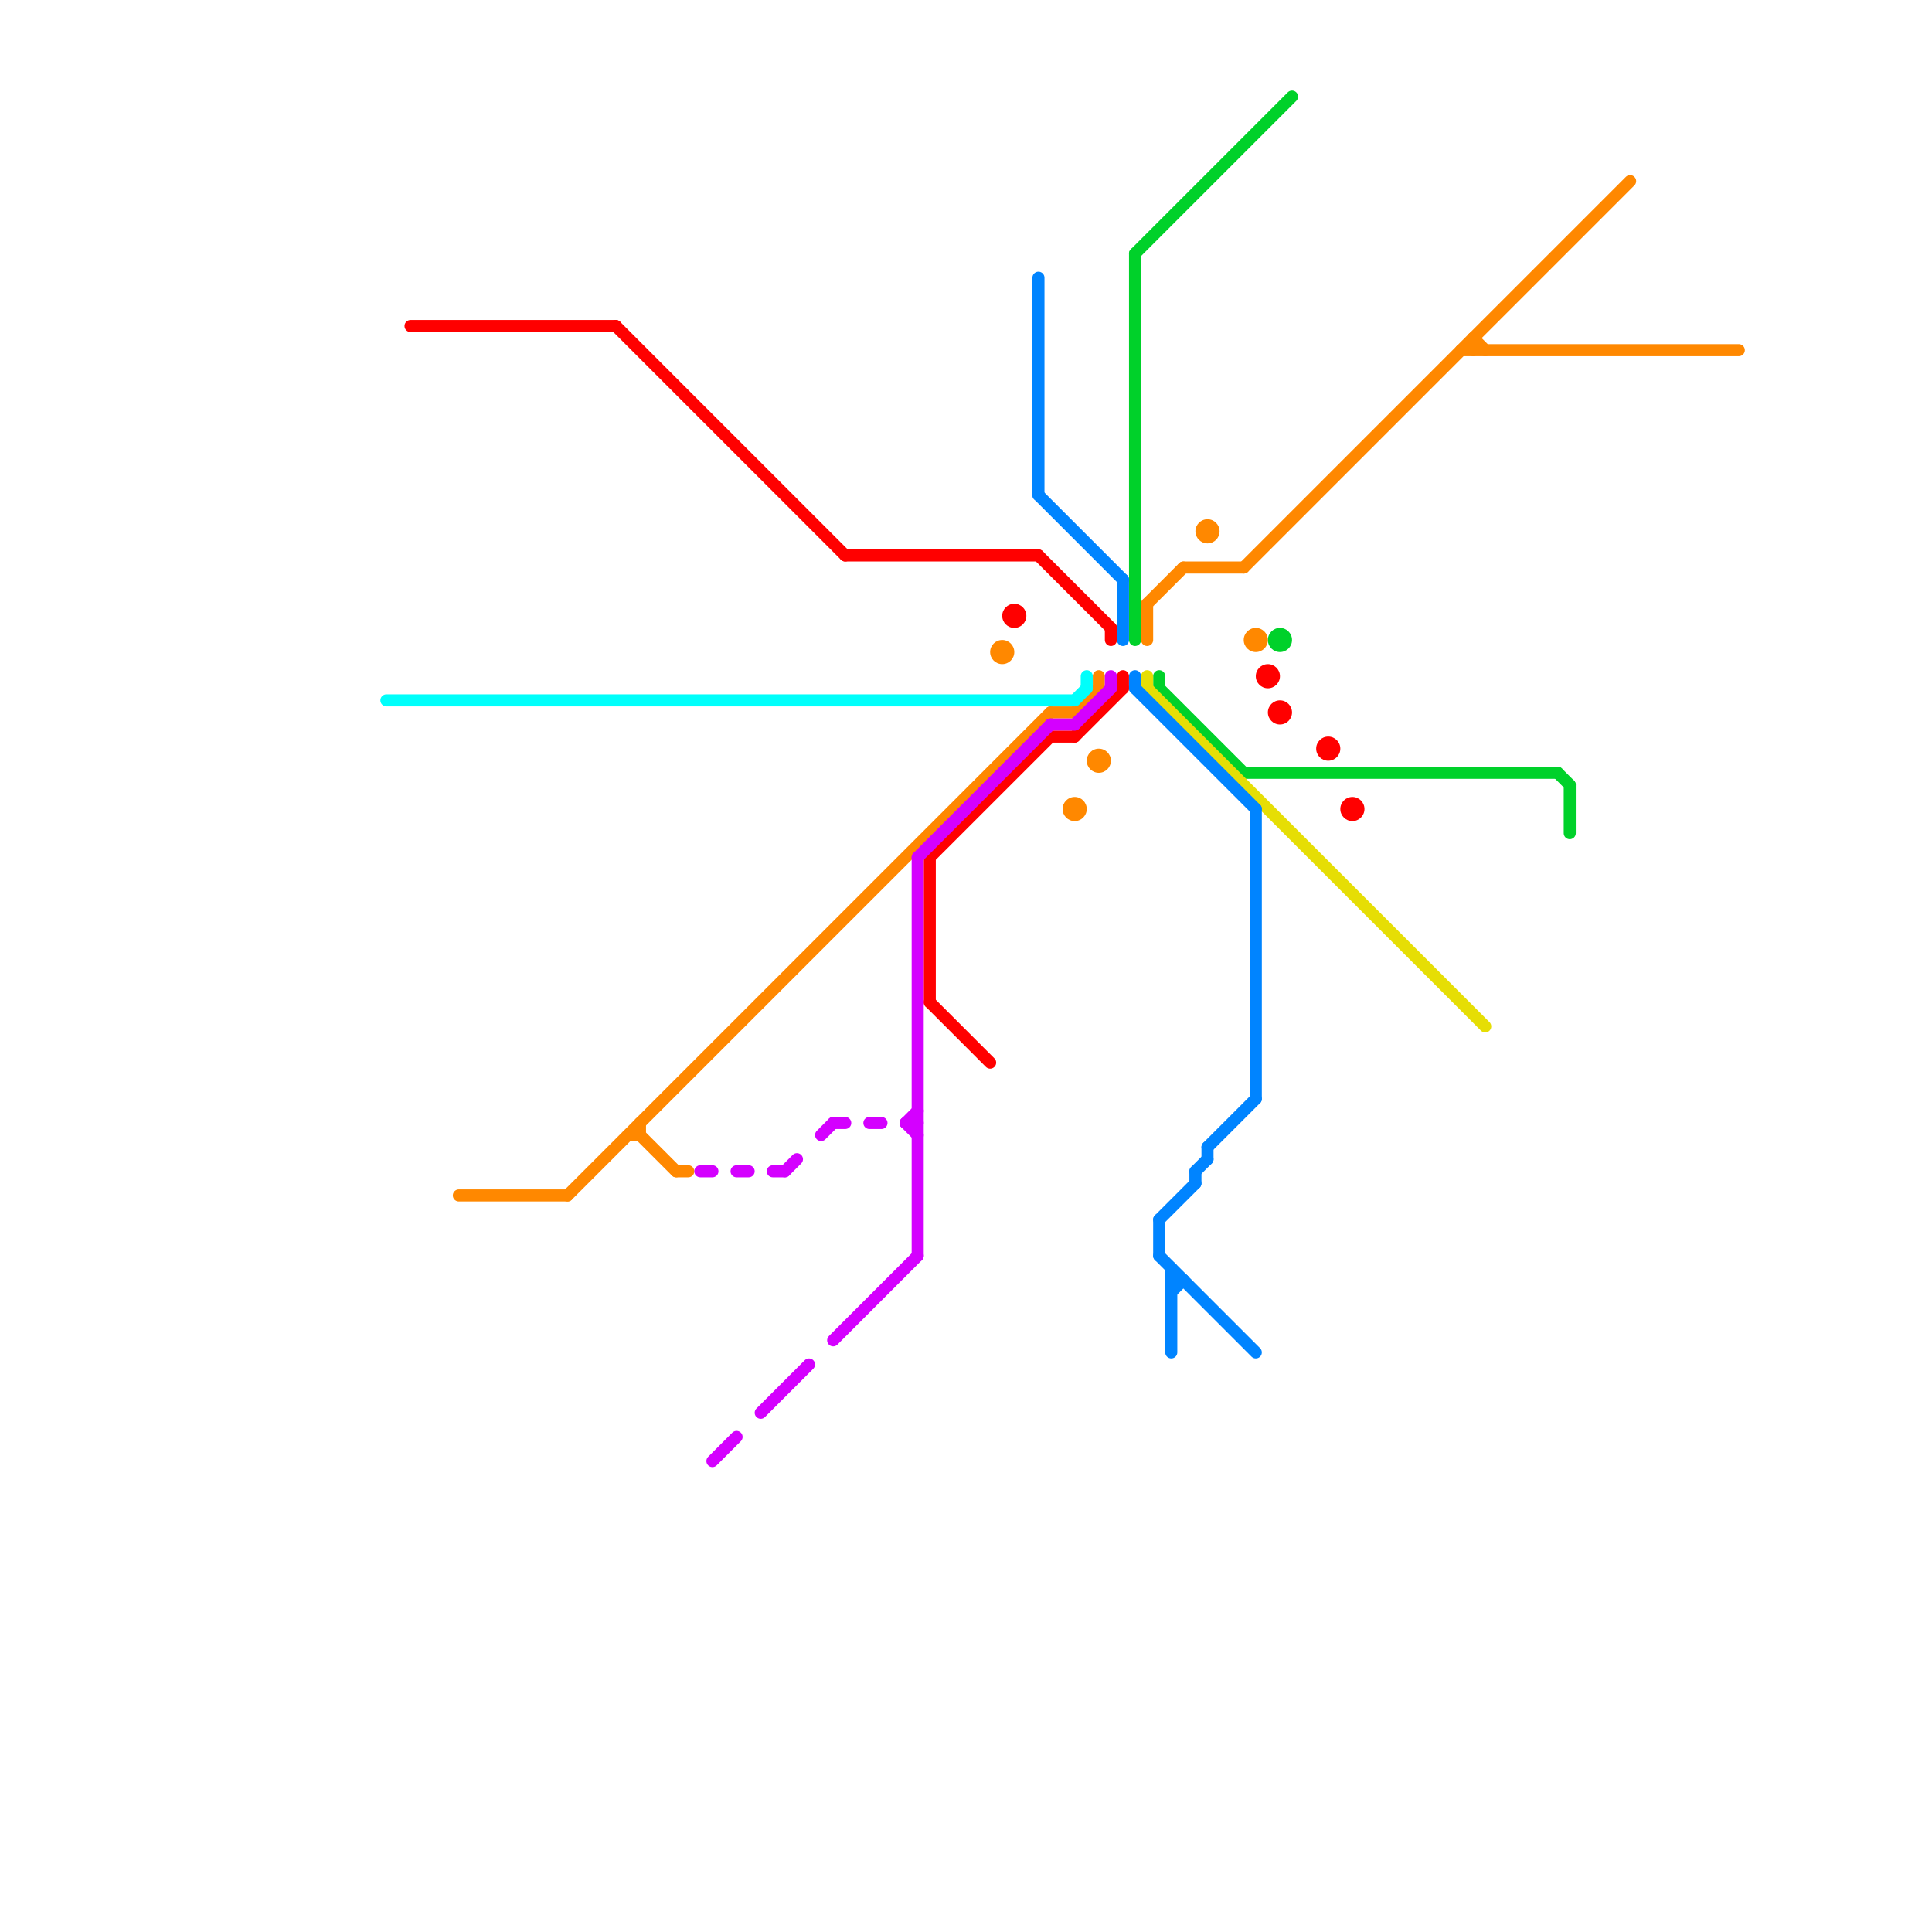 
<svg version="1.1" xmlns="http://www.w3.org/2000/svg" viewBox="0 0 160 160">
<style>text { font: 1px Helvetica; font-weight: 600; white-space: pre; dominant-baseline: central; } line { stroke-width: 1; fill: none; stroke-linecap: round; stroke-linejoin: round; } .c0 { stroke: #ff0000 } .c1 { stroke: #00d12a } .c2 { stroke: #ff8800 } .c3 { stroke: #e6de05 } .c4 { stroke: #0084ff } .c5 { stroke: #00fffb } .c6 { stroke: #d400ff } .w1 { stroke-width: 1; }</style><defs><g id="wm-xf"><circle r="1.2" fill="#000"/><circle r="0.9" fill="#fff"/><circle r="0.6" fill="#000"/><circle r="0.3" fill="#fff"/></g><g id="wm"><circle r="0.6" fill="#000"/><circle r="0.3" fill="#fff"/></g></defs><line class="c0 " x1="51" y1="27" x2="70" y2="46"/><line class="c0 " x1="77" y1="71" x2="87" y2="61"/><line class="c0 " x1="70" y1="46" x2="86" y2="46"/><line class="c0 " x1="77" y1="83" x2="82" y2="88"/><line class="c0 " x1="89" y1="61" x2="93" y2="57"/><line class="c0 " x1="92" y1="52" x2="92" y2="53"/><line class="c0 " x1="34" y1="27" x2="51" y2="27"/><line class="c0 " x1="87" y1="61" x2="89" y2="61"/><line class="c0 " x1="86" y1="46" x2="92" y2="52"/><line class="c0 " x1="93" y1="56" x2="93" y2="57"/><line class="c0 " x1="77" y1="71" x2="77" y2="83"/><circle cx="106" cy="59" r="1" fill="#ff0000" /><circle cx="110" cy="62" r="1" fill="#ff0000" /><circle cx="84" cy="51" r="1" fill="#ff0000" /><circle cx="112" cy="67" r="1" fill="#ff0000" /><circle cx="105" cy="56" r="1" fill="#ff0000" /><line class="c1 " x1="96" y1="56" x2="96" y2="57"/><line class="c1 " x1="103" y1="64" x2="129" y2="64"/><line class="c1 " x1="96" y1="57" x2="103" y2="64"/><line class="c1 " x1="130" y1="65" x2="130" y2="69"/><line class="c1 " x1="129" y1="64" x2="130" y2="65"/><line class="c1 " x1="94" y1="21" x2="107" y2="8"/><line class="c1 " x1="94" y1="21" x2="94" y2="53"/><circle cx="106" cy="53" r="1" fill="#00d12a" /><line class="c2 " x1="38" y1="99" x2="47" y2="99"/><line class="c2 " x1="121" y1="29" x2="144" y2="29"/><line class="c2 " x1="98" y1="47" x2="103" y2="47"/><line class="c2 " x1="91" y1="56" x2="91" y2="57"/><line class="c2 " x1="53" y1="94" x2="56" y2="97"/><line class="c2 " x1="122" y1="28" x2="123" y2="29"/><line class="c2 " x1="95" y1="50" x2="98" y2="47"/><line class="c2 " x1="103" y1="47" x2="135" y2="15"/><line class="c2 " x1="87" y1="59" x2="89" y2="59"/><line class="c2 " x1="56" y1="97" x2="57" y2="97"/><line class="c2 " x1="89" y1="59" x2="91" y2="57"/><line class="c2 " x1="122" y1="28" x2="122" y2="29"/><line class="c2 " x1="95" y1="50" x2="95" y2="53"/><line class="c2 " x1="53" y1="93" x2="53" y2="94"/><line class="c2 " x1="52" y1="94" x2="53" y2="94"/><line class="c2 " x1="47" y1="99" x2="87" y2="59"/><circle cx="83" cy="54" r="1" fill="#ff8800" /><circle cx="89" cy="67" r="1" fill="#ff8800" /><circle cx="100" cy="44" r="1" fill="#ff8800" /><circle cx="104" cy="53" r="1" fill="#ff8800" /><circle cx="91" cy="63" r="1" fill="#ff8800" /><line class="c3 " x1="95" y1="57" x2="123" y2="85"/><line class="c3 " x1="95" y1="56" x2="95" y2="57"/><line class="c4 " x1="100" y1="95" x2="104" y2="91"/><line class="c4 " x1="97" y1="106" x2="98" y2="106"/><line class="c4 " x1="97" y1="105" x2="97" y2="112"/><line class="c4 " x1="99" y1="97" x2="100" y2="96"/><line class="c4 " x1="99" y1="97" x2="99" y2="98"/><line class="c4 " x1="104" y1="67" x2="104" y2="91"/><line class="c4 " x1="96" y1="101" x2="99" y2="98"/><line class="c4 " x1="97" y1="107" x2="98" y2="106"/><line class="c4 " x1="94" y1="57" x2="104" y2="67"/><line class="c4 " x1="100" y1="95" x2="100" y2="96"/><line class="c4 " x1="86" y1="23" x2="86" y2="41"/><line class="c4 " x1="86" y1="41" x2="93" y2="48"/><line class="c4 " x1="94" y1="56" x2="94" y2="57"/><line class="c4 " x1="96" y1="104" x2="104" y2="112"/><line class="c4 " x1="96" y1="101" x2="96" y2="104"/><line class="c4 " x1="93" y1="48" x2="93" y2="53"/><line class="c5 " x1="90" y1="56" x2="90" y2="57"/><line class="c5 " x1="89" y1="58" x2="90" y2="57"/><line class="c5 " x1="32" y1="58" x2="89" y2="58"/><line class="c6 " x1="75" y1="93" x2="76" y2="93"/><line class="c6 " x1="89" y1="60" x2="92" y2="57"/><line class="c6 " x1="72" y1="93" x2="73" y2="93"/><line class="c6 " x1="65" y1="97" x2="66" y2="96"/><line class="c6 " x1="76" y1="71" x2="87" y2="60"/><line class="c6 " x1="75" y1="93" x2="76" y2="94"/><line class="c6 " x1="68" y1="94" x2="69" y2="93"/><line class="c6 " x1="69" y1="93" x2="70" y2="93"/><line class="c6 " x1="58" y1="97" x2="59" y2="97"/><line class="c6 " x1="92" y1="56" x2="92" y2="57"/><line class="c6 " x1="63" y1="117" x2="67" y2="113"/><line class="c6 " x1="75" y1="93" x2="76" y2="92"/><line class="c6 " x1="87" y1="60" x2="89" y2="60"/><line class="c6 " x1="76" y1="71" x2="76" y2="104"/><line class="c6 " x1="61" y1="97" x2="62" y2="97"/><line class="c6 " x1="59" y1="121" x2="61" y2="119"/><line class="c6 " x1="69" y1="111" x2="76" y2="104"/><line class="c6 " x1="64" y1="97" x2="65" y2="97"/>
</svg>
